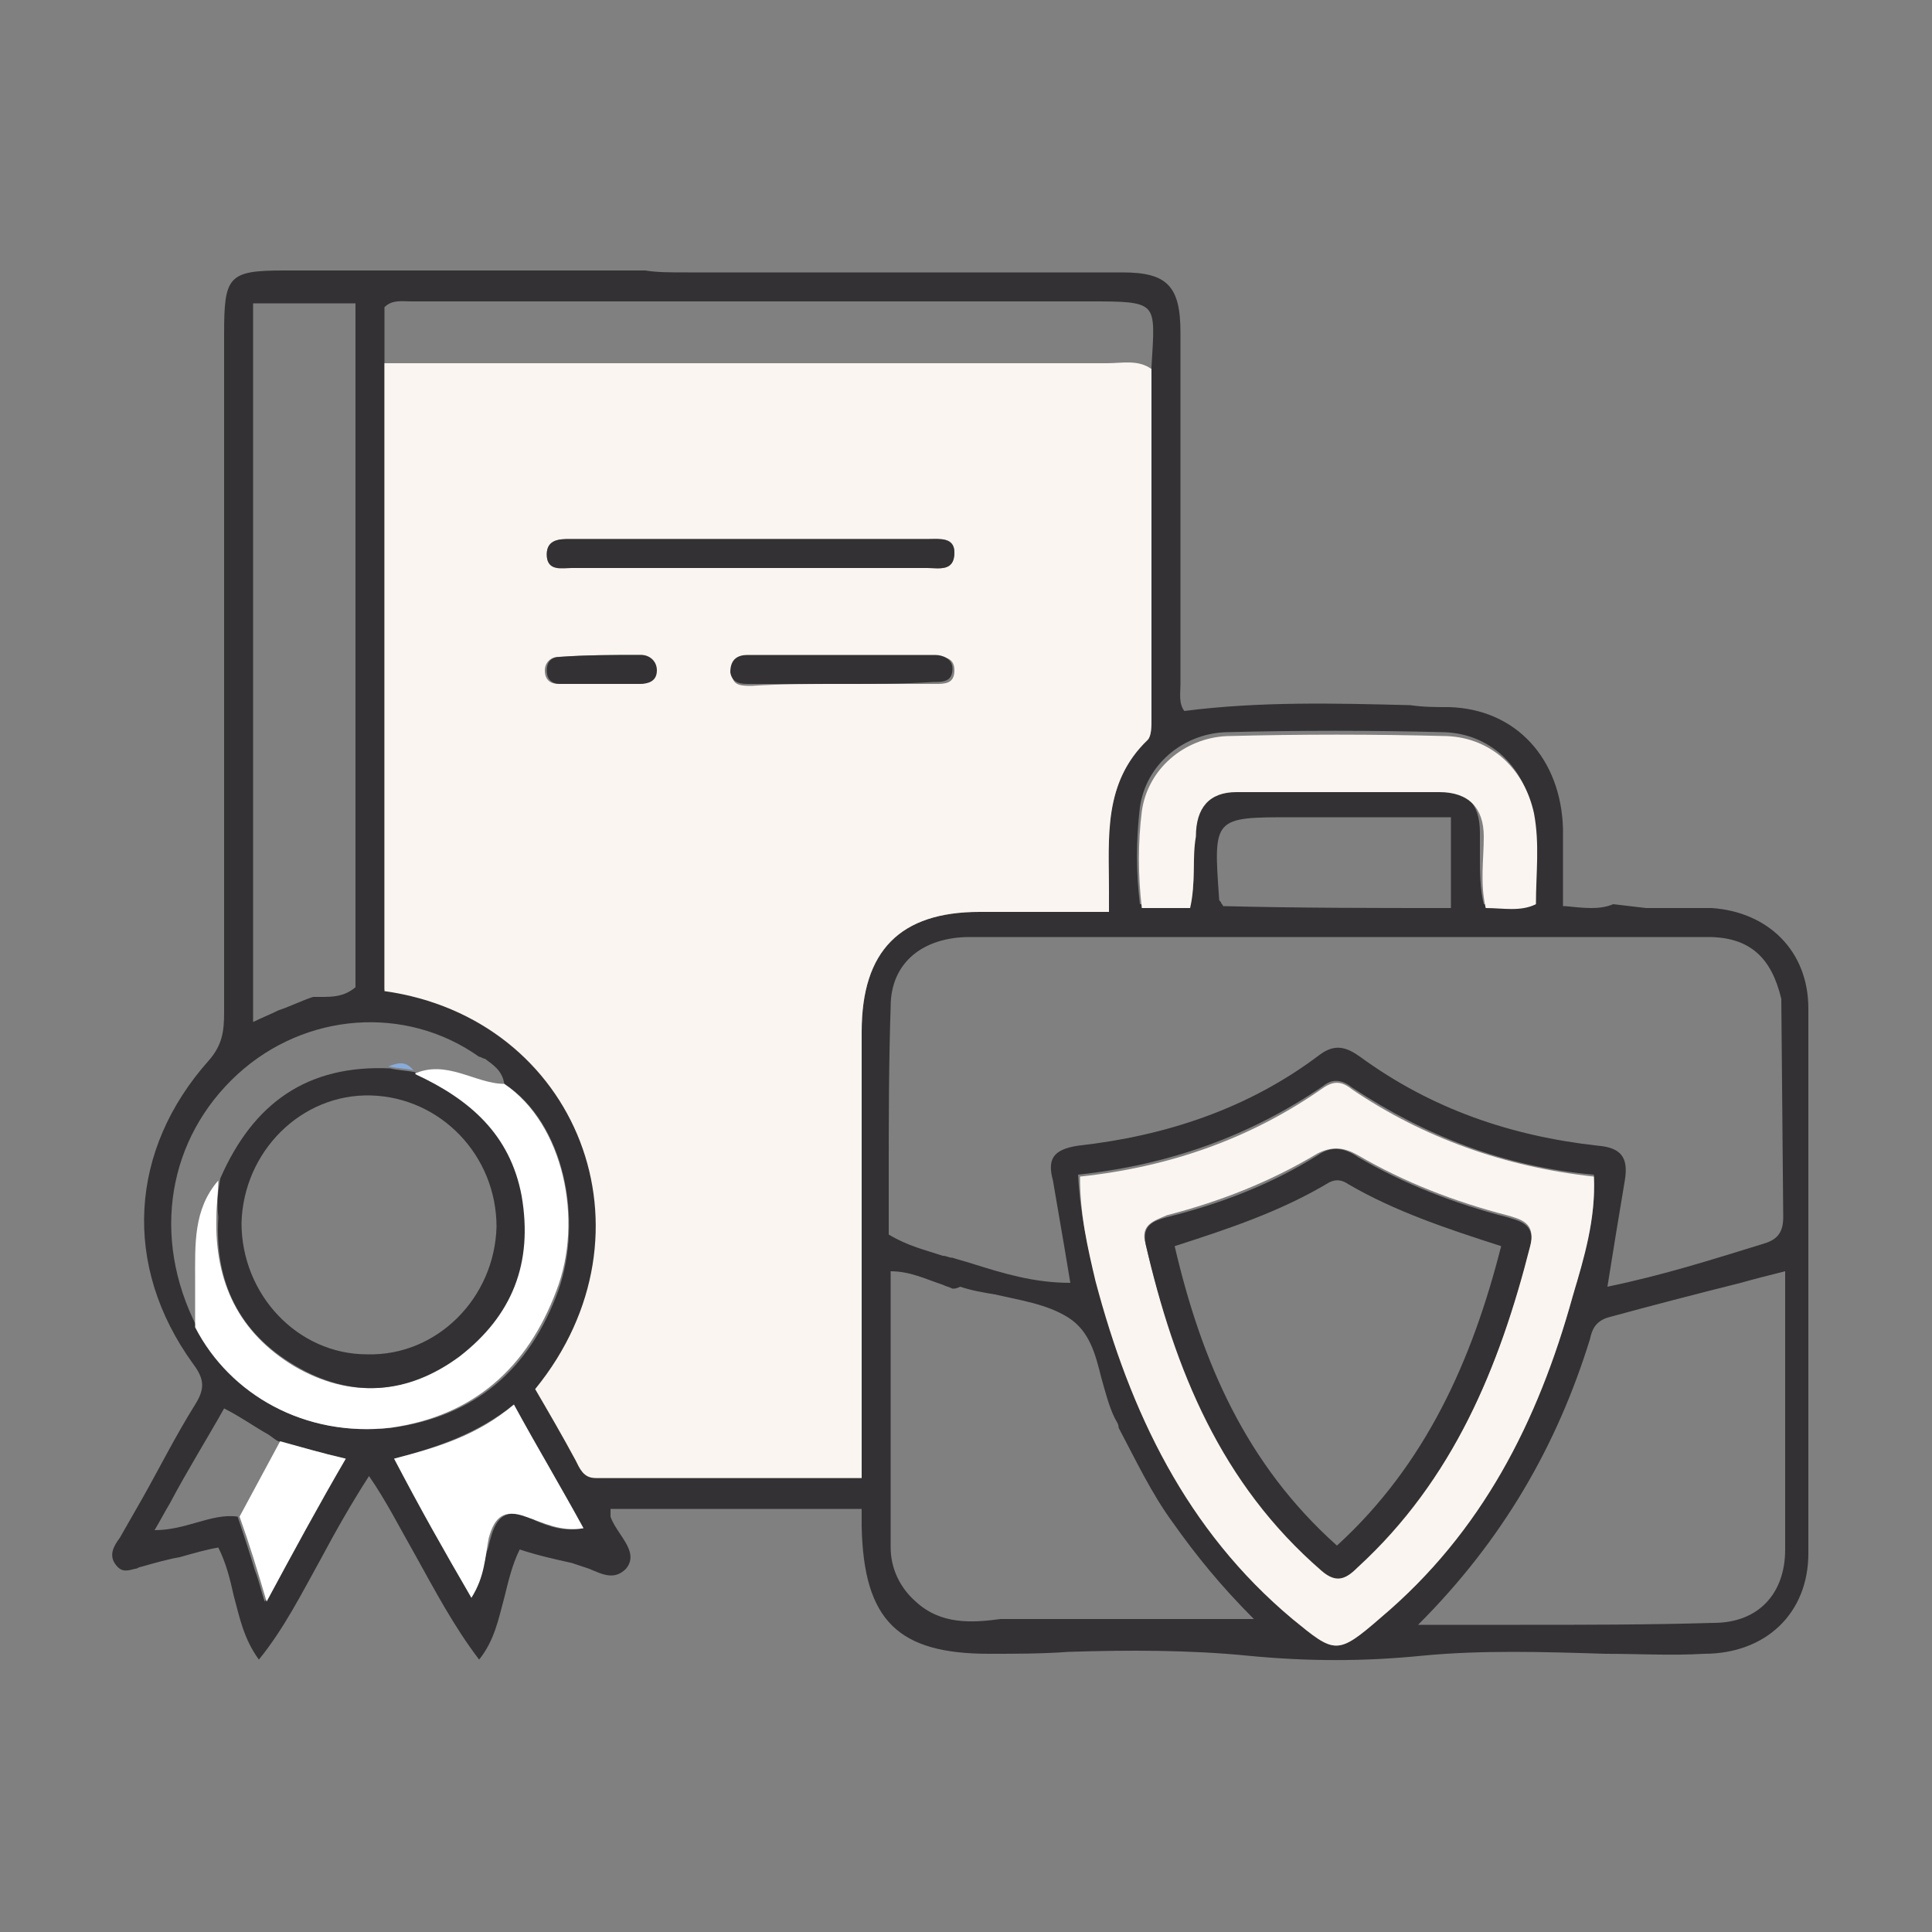 <svg xmlns="http://www.w3.org/2000/svg" xmlns:xlink="http://www.w3.org/1999/xlink" id="Layer_1" x="0px" y="0px" viewBox="0 0 100 100" style="enable-background:new 0 0 100 100;" xml:space="preserve"><rect x="0" y="0" width="100" height="100" fill="#808080" stroke="none"/><style type="text/css">	.st0{fill-rule:evenodd;clip-rule:evenodd;fill:#333133;}	.st1{fill:#FAF5F0;}	.st2{fill:#FFFFFF;}	.st3{fill:#333133;}	.st4{fill:#88ABDA;}</style><path class="st0" d="M35.6,14.1c-0.9,0-1.6,0-2.2-0.1H14.7c-2.9,0-3.1,0.3-3.1,3.3v35.1c0,1-0.1,1.7-0.8,2.5 c-4.1,4.6-4.5,10.6-0.8,15.7c0.6,0.8,0.6,1.3,0.1,2.1c-1,1.6-1.8,3.2-2.7,4.8c-0.4,0.7-0.8,1.4-1.2,2.1l0,0C5.9,80,5.6,80.5,6,81 c0.3,0.4,0.6,0.3,1,0.2c0.1,0,0.2-0.1,0.3-0.1c0.7-0.2,1.4-0.4,2-0.5c0.7-0.2,1.4-0.4,2-0.5c0.4,0.8,0.6,1.6,0.8,2.5 c0.3,1.1,0.5,2.2,1.3,3.3c1.3-1.6,2.2-3.4,3.2-5.2c0.8-1.5,1.6-2.9,2.5-4.3c0.9,1.3,1.6,2.7,2.4,4.1c1,1.8,2,3.7,3.3,5.4 c0.8-1,1-2.1,1.3-3.2c0.2-0.8,0.4-1.7,0.8-2.5c0.9,0.3,1.8,0.5,2.7,0.7c0.3,0.1,0.6,0.2,0.9,0.3c0.7,0.3,1.3,0.6,1.9,0 c0.5-0.6,0.1-1.2-0.3-1.8c-0.2-0.3-0.4-0.6-0.5-0.9c0-0.1,0-0.1,0-0.2c0-0.1,0-0.1,0-0.2h13c0,0.2,0,0.4,0,0.5c0,0.1,0,0.2,0,0.4 c0.1,4.9,1.9,6.6,6.6,6.6c1.4,0,2.7,0,4.1-0.1c3.1-0.1,6.3-0.1,9.3,0.2c3.1,0.3,6,0.3,9,0c3.1-0.3,6.3-0.2,9.5-0.1 c1.7,0,3.4,0.1,5.1,0c3.2,0,5.4-2.1,5.4-5.2c0-9.4,0-18.8,0-28.2c0-3-2.1-5-5-5.2c-0.7,0-1.5,0-2.2,0c-0.4,0-0.8,0-1.2,0l-1.7-0.2 C82.8,47.1,82,47,81,46.9c0,0-0.1,0-0.1,0c0-0.5,0-0.9,0-1.4c0-0.9,0-1.8,0-2.6c-0.1-3.6-2.4-6.2-5.9-6.3c-0.7,0-1.3,0-2-0.1 c-3.9-0.1-7.8-0.2-11.7,0.3c-0.3-0.4-0.2-0.9-0.2-1.4c0-0.2,0-0.4,0-0.5V17.2c0-2.4-0.7-3.1-3-3.1h-19h-2.1H35.6z M13.8,74.2 c0.2,0.1,0.4,0.3,0.6,0.4c0.1,0,0.2,0.1,0.3,0.1c0.9,0.2,1.9,0.5,3.1,0.8c-0.6,1.1-1.2,2.2-1.8,3.3c-0.7,1.3-1.5,2.7-2.3,4.1 c-0.2-0.6-0.3-1.1-0.5-1.6c-0.3-1-0.6-1.9-0.9-2.8c-0.7-0.1-1.4,0.1-2.1,0.3C9.5,79,8.8,79.2,8,79.2c0.3-0.5,0.5-0.9,0.8-1.4 c0.9-1.7,1.9-3.3,2.8-4.9C12.4,73.3,13.1,73.8,13.8,74.2z M25.1,54.8c0.4,0.3,0.9,0.6,1,1.3c3.1,2,4.1,7,2.8,10.7 c-1.5,4.1-4.3,6.5-8.6,7.1c-4.4,0.5-8.3-1.6-10.1-5.2c-2.4-4.7-1.5-9.8,2.1-13.1c3.5-3.2,8.7-3.6,12.5-0.9 C24.9,54.7,25,54.8,25.1,54.8z M16.6,51.6c-0.1,0-0.3,0-0.4,0c-0.6,0.2-1.2,0.5-1.8,0.7c-0.4,0.2-0.9,0.4-1.3,0.6V15.7h5.3v3v32.4 C17.8,51.6,17.2,51.6,16.6,51.6z M48.8,66.5c0.2,0.1,0.3,0.1,0.5,0.2c0.1,0,0.2,0,0.4-0.1c0.6,0.2,1.2,0.3,1.8,0.4 c1.3,0.3,2.7,0.5,3.8,1.2c1.1,0.7,1.4,1.9,1.7,3.1c0.2,0.7,0.4,1.5,0.7,2.1c0.1,0.2,0.2,0.3,0.2,0.5c0.9,1.7,1.7,3.4,2.8,4.9 c1.2,1.7,2.5,3.3,4.2,5H51.8c-1.5,0.2-3.1,0.3-4.4-0.9c-0.8-0.7-1.3-1.7-1.3-2.8V65.8C47.1,65.8,47.9,66.2,48.8,66.5z M50.3,65.4 c-0.3-0.1-0.7-0.2-1-0.3c-0.2,0-0.3-0.1-0.5-0.1c-0.9-0.3-1.8-0.5-2.8-1.1c0-1,0-2,0-2.9c0-3,0-5.9,0.1-8.9c0-2.3,1.7-3.6,4.1-3.6 h27.1c1.2,0,2.5,0,3.7,0c2.5,0,4.9,0,7.4,0c2.2,0,3.3,1.1,3.8,3.2L92.3,63c0,0.9-0.4,1.2-1.1,1.4c-2.6,0.8-5.1,1.6-8,2.2 c0.3-1.9,0.6-3.7,0.9-5.5l0,0c0.2-1.2-0.2-1.7-1.4-1.8c-4.5-0.5-8.6-1.9-12.3-4.6c-0.7-0.5-1.3-0.7-2.1-0.1c-3.7,2.8-8,4.2-12.5,4.7 c-1.3,0.2-1.6,0.7-1.3,1.8c0.2,1.2,0.4,2.3,0.6,3.5c0.1,0.6,0.2,1.2,0.3,1.8C53.5,66.4,51.9,65.9,50.3,65.4z M19.9,51.2V18.7 c0-0.9,0-1.9,0-2.8c0.4-0.4,0.9-0.3,1.4-0.3c0.2,0,0.3,0,0.5,0h34.6c1.7,0,2.6,0,3,0.4c0.4,0.4,0.3,1.3,0.2,3c0,3,0,6,0,9.1 c0,3,0,6,0,9.1c0,0.4,0,0.9-0.2,1.1c-2.1,2-2.1,4.7-2,7.3c0,0.2,0,0.3,0,0.5c0,0.3,0,0.5,0,1.1h-6.7c-4.1,0-6.1,2-6.1,6.2v20.9v2.2 H30.9c-0.5,0-0.7-0.3-0.9-0.7c0-0.1-0.1-0.1-0.1-0.2c-0.7-1.3-1.4-2.5-2.1-3.7C34.4,63.8,29.9,52.6,19.9,51.2z M56.7,66.2 c-0.4-1.7-0.8-3.4-0.9-5.4c4.7-0.5,8.9-2,12.7-4.6c0.5-0.4,1-0.3,1.5,0.1c3.8,2.5,7.9,4.1,12.5,4.5c0.1,2-0.4,3.8-0.9,5.6 c-0.1,0.2-0.1,0.4-0.2,0.7c-1.8,6.5-4.7,12.2-9.9,16.6c-2.3,2-2.4,1.9-4.6,0.1l0,0C61.4,79.2,58.5,73,56.7,66.2z M78.7,84.1 c-1.7,0-3.5,0-5.3,0c4.4-4.4,7.2-9.3,8.9-14.8c0.1-0.5,0.3-0.9,0.9-1.1c2.2-0.6,4.5-1.2,6.9-1.8c0.7-0.2,1.5-0.4,2.3-0.6v6.7 c0,0.9,0,1.7,0,2.6c0,1.7,0,3.4,0,5.1c0,2.3-1.4,3.8-3.7,3.8C85.3,84.1,82.1,84.1,78.7,84.1z M61.8,44.3c0,0.9,0,1.7-0.2,2.6 c-0.8,0-1.6,0-2.6-0.1c-0.2-1.7-0.2-3.3,0-5c0.3-2.2,2.2-3.8,4.4-3.9c3.8-0.1,7.6-0.1,11.4,0c2.3,0.1,4,1.7,4.5,4 c0.2,1.2,0.2,2.5,0.1,3.8c0,0.3,0,0.6,0,0.9c-0.6,0.3-1.2,0.2-1.9,0.2c-0.2,0-0.5,0-0.7,0c-0.2-0.8-0.2-1.7-0.2-2.5 c0-0.4,0-0.8,0-1.2c0-1.5-0.7-2.3-2.3-2.3H63.9c-1.4,0.1-2.1,0.8-2.1,2.3C61.7,43.6,61.8,43.9,61.8,44.3z M75.1,42.3V47 c-4,0-7.9,0-11.8-0.1c0-0.1-0.1-0.1-0.1-0.2c-0.1-0.1-0.1-0.1-0.1-0.2c-0.3-4.2-0.3-4.2,3.8-4.2H75.1z M25.2,80.3 c-0.2,0.8-0.3,1.5-0.8,2.4c-1-1.8-2-3.6-3-5.4c-0.3-0.6-0.7-1.2-1-1.8c2.3-0.6,4.3-1.3,6.2-2.8c0.6,1.1,1.2,2.2,1.8,3.2 c0.6,1.1,1.2,2.1,1.8,3.2c-1,0.2-1.8-0.1-2.5-0.4c-0.1-0.1-0.3-0.1-0.4-0.2c-1.1-0.4-1.6,0-1.9,1.1C25.3,79.9,25.3,80.1,25.2,80.3z"></path><path class="st1" d="M59.6,19.1c0,6,0,12.1,0,18.1c0,0.4,0,0.9-0.2,1.1c-2.3,2.2-2,5-2,7.8c0,0.3,0,0.5,0,1.1c-2.2,0-4.5,0-6.7,0 c-4.1,0-6.1,2-6.1,6.2c0,7,0,13.9,0,20.9c0,0.7,0,1.4,0,2.2c-4.7,0-9.3,0-13.8,0c-0.6,0-0.8-0.5-1-0.9c-0.7-1.3-1.4-2.5-2.1-3.7 c6.6-8.1,2.2-19.2-7.8-20.6c0-10.8,0-21.7,0-32.5c12.5,0,25,0,37.4,0C58.1,18.8,58.9,18.6,59.6,19.1z M38.8,29.4c3.1,0,6.2,0,9.2,0 c0.6,0,1.4,0.2,1.4-0.8c0-0.8-0.7-0.7-1.3-0.7c-6.2,0-12.4,0-18.6,0c-0.5,0-1.2,0-1.2,0.8c0,0.8,0.7,0.7,1.3,0.7 C32.7,29.4,35.7,29.4,38.8,29.4z M43.6,35.4c1.6,0,3.2,0,4.8,0c0.5,0,1,0,1-0.7c0-0.6-0.4-0.7-0.9-0.7c-3.2,0-6.5,0-9.7,0 c-0.5,0-1,0.2-0.9,0.9c0,0.6,0.5,0.6,1,0.6C40.4,35.4,42,35.4,43.6,35.4z M31.2,35.4c0.6,0,1.2,0,1.8,0c0.4,0,0.9-0.1,0.9-0.7 c0-0.5-0.3-0.8-0.8-0.8c-1.4,0-2.8,0-4.2,0.1c-0.4,0-0.7,0.3-0.7,0.7c0,0.5,0.3,0.7,0.7,0.7C29.8,35.4,30.5,35.4,31.2,35.4z"></path><path class="st1" d="M55.9,60.9c4.7-0.5,8.9-2,12.6-4.6c0.6-0.4,1-0.3,1.5,0.1c3.7,2.5,7.9,4,12.5,4.5c0.1,2.2-0.5,4.2-1.1,6.2 c-1.8,6.5-4.7,12.2-9.9,16.6c-2.3,2-2.4,1.9-4.6,0.1c-5.5-4.6-8.4-10.7-10.2-17.5C56.3,64.6,55.9,62.9,55.9,60.9z M59.3,64.4 c1.5,6.4,4,12.3,9.1,16.8c0.8,0.7,1.3,0.4,1.9-0.2c4.9-4.4,7.3-10.2,8.9-16.6c0.3-1.1-0.5-1.3-1.2-1.5c-2.7-0.7-5.3-1.7-7.7-3.1 c-0.7-0.4-1.3-0.5-2.1-0.1c-2.5,1.5-5.1,2.5-7.8,3.2C59.7,63.2,59,63.4,59.3,64.4z"></path><path class="st1" d="M61.6,47c-0.8,0-1.6,0-2.5,0c-0.2-1.7-0.2-3.4,0-5c0.3-2.2,2.2-3.8,4.4-3.9c3.8-0.1,7.6-0.1,11.4,0 c2.3,0.1,4,1.7,4.5,4c0.3,1.6,0.1,3.1,0.1,4.7c-0.8,0.4-1.7,0.2-2.6,0.2c-0.3-1.3-0.1-2.5-0.1-3.7c0-1.5-0.8-2.3-2.3-2.3 c-3.5,0-7,0-10.5,0c-1.4,0-2.1,0.8-2.1,2.3C61.7,44.4,61.9,45.7,61.6,47z"></path><path class="st2" d="M26.1,56.1c3.1,2.1,4.1,7.1,2.7,10.7c-1.5,4-4.3,6.5-8.6,7.1c-4.4,0.5-8.3-1.7-10.1-5.2c0-0.8,0-1.6,0-2.4 c0-1.9-0.1-3.7,1.2-5.2c0,0.6-0.1,1.3-0.1,1.9c-0.1,3.4,1.2,6,4,7.7c2.9,1.7,5.8,1.5,8.5-0.5c2.7-2,3.8-4.8,3.2-8.3 c-0.6-3.2-2.7-5.1-5.5-6.3C23.1,54.8,24.6,56.1,26.1,56.1z"></path><path class="st2" d="M24.4,82.7c-1.4-2.4-2.7-4.7-4-7.2c2.3-0.6,4.3-1.2,6.2-2.8c1.2,2.2,2.4,4.2,3.6,6.4c-1.2,0.2-2.1-0.3-3-0.6 c-1.1-0.4-1.6,0-1.9,1.1C25.1,80.6,25.1,81.6,24.4,82.7z"></path><path class="st2" d="M14.5,74.6c1.1,0.3,2.1,0.6,3.4,0.9c-1.4,2.4-2.7,4.8-4.1,7.4c-0.5-1.7-0.9-3-1.4-4.4 C13.1,77.2,13.8,75.9,14.5,74.6z"></path><path class="st3" d="M38.8,29.4c-3.1,0-6.2,0-9.2,0c-0.5,0-1.3,0.2-1.3-0.7c0-0.8,0.7-0.8,1.2-0.8c6.2,0,12.4,0,18.6,0 c0.5,0,1.3-0.1,1.3,0.7c0,1-0.8,0.8-1.4,0.8C45,29.4,41.9,29.4,38.8,29.4z"></path><path class="st3" d="M43.6,35.4c-1.6,0-3.2,0-4.8,0c-0.4,0-0.9,0-1-0.6c0-0.7,0.4-0.9,0.9-0.9c3.2,0,6.5,0,9.7,0 c0.4,0,0.9,0.2,0.9,0.7c0,0.7-0.5,0.7-1,0.7C46.8,35.4,45.2,35.4,43.6,35.4z"></path><path class="st3" d="M31.2,35.4c-0.7,0-1.5,0-2.2,0c-0.4,0-0.7-0.2-0.7-0.7c0-0.5,0.3-0.7,0.7-0.7c1.4-0.1,2.8-0.1,4.2-0.1 c0.4,0,0.8,0.3,0.8,0.8c0,0.6-0.5,0.7-0.9,0.7C32.4,35.4,31.8,35.4,31.2,35.4z"></path><path class="st3" d="M59.3,64.4c-0.2-1,0.4-1.2,1.1-1.4c2.8-0.7,5.4-1.7,7.8-3.2c0.7-0.5,1.4-0.4,2.1,0.1c2.4,1.4,5,2.4,7.7,3.1 c0.7,0.2,1.5,0.4,1.2,1.5c-1.6,6.3-4,12.1-8.9,16.6c-0.6,0.6-1.1,0.9-1.9,0.2C63.2,76.8,60.8,70.9,59.3,64.4z M69.2,80 c4.6-4.2,7-9.6,8.5-15.5c-2.8-0.9-5.5-1.8-7.9-3.2c-0.3-0.2-0.6-0.3-1-0.1c-2.5,1.5-5.2,2.4-8,3.3C62.2,70.5,64.5,75.8,69.2,80z"></path><path class="st3" d="M11.4,61c1.7-3.9,4.5-5.9,8.8-5.7c0.4,0.1,0.8,0.1,1.3,0.2l0,0.1c2.8,1.3,4.9,3.1,5.5,6.3 c0.6,3.5-0.5,6.2-3.2,8.3c-2.7,2-5.6,2.2-8.5,0.5c-2.9-1.7-4.2-4.3-4-7.7C11.2,62.2,11.3,61.6,11.4,61z M19,70.1 c3.6,0.1,6.6-2.9,6.7-6.6c0-3.7-2.9-6.7-6.5-6.8c-3.6-0.1-6.6,2.9-6.7,6.6C12.5,67,15.4,70.1,19,70.1z"></path><path class="st4" d="M21.4,55.4c-0.4-0.1-0.8-0.1-1.3-0.2C20.6,55,21,54.9,21.4,55.4z"></path></svg>